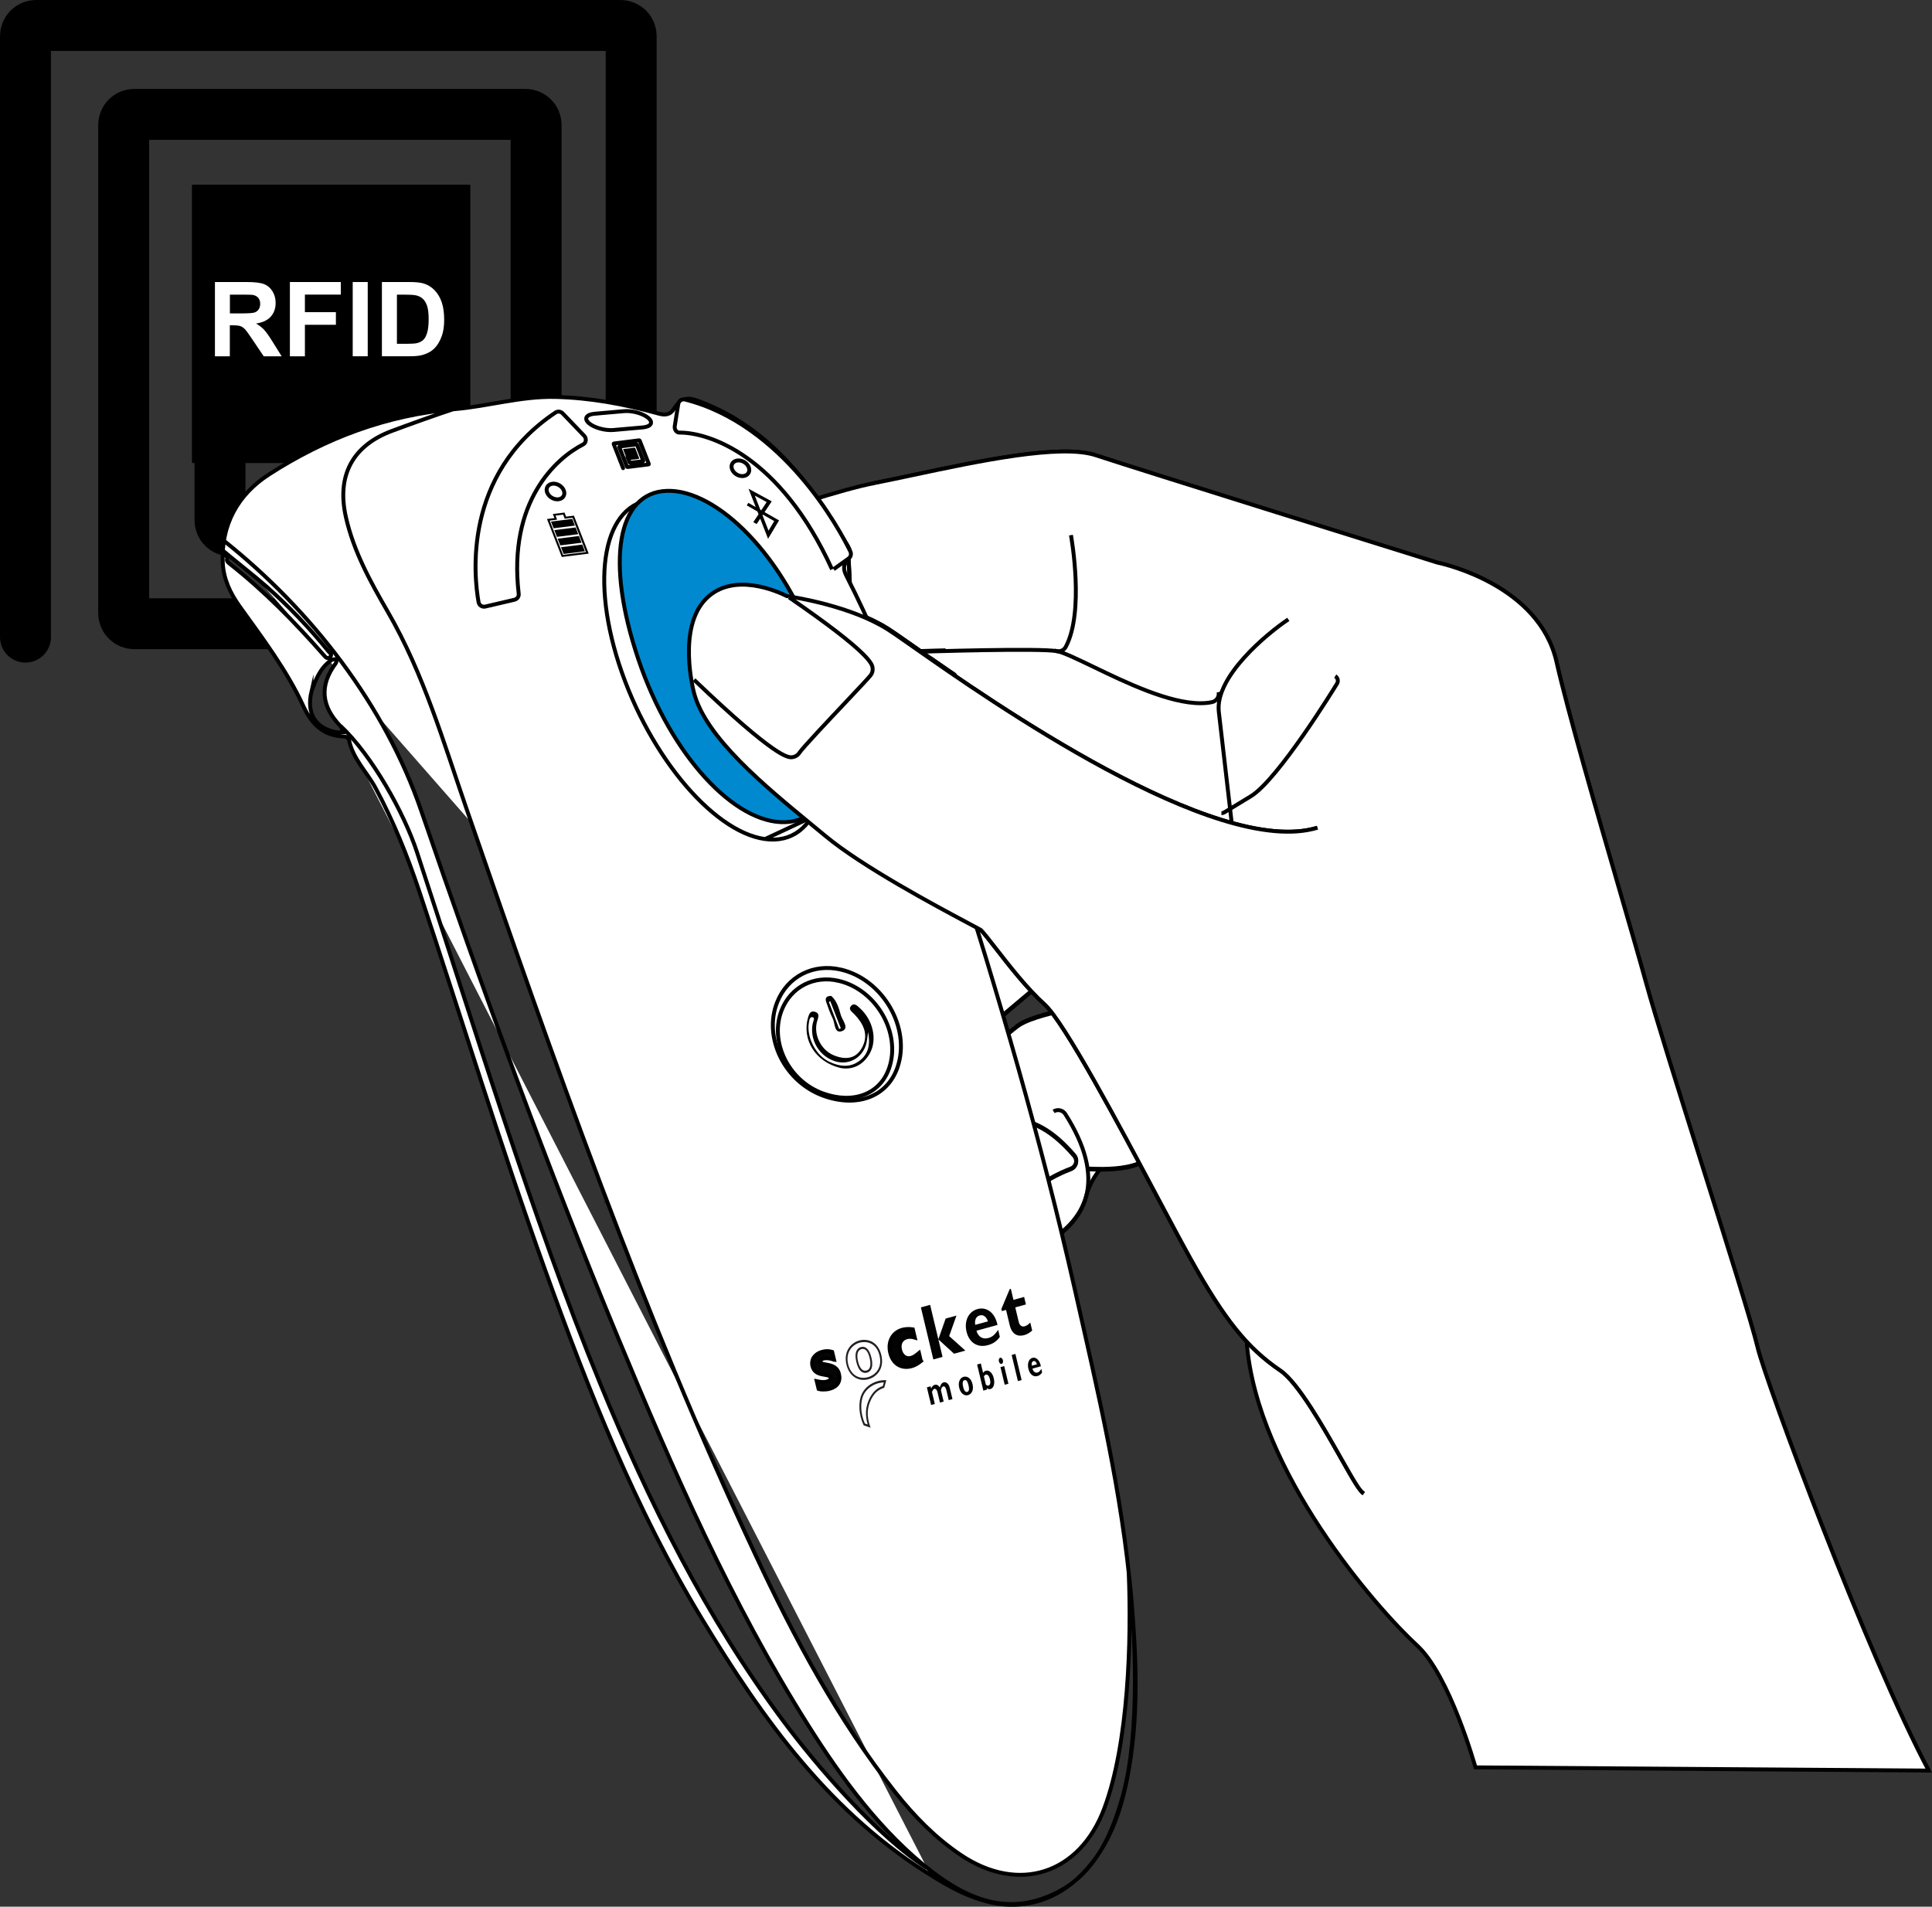 <?xml version="1.0" encoding="UTF-8"?>
<svg id="Layer_2" xmlns="http://www.w3.org/2000/svg" viewBox="0 0 493.03 486.64">
  <rect x="0" y="0" width="493.03" height="486.64" fill="#333333" stroke="none"/>
  <defs>
    <style>.cls-1{stroke-width:.99px;}.cls-1,.cls-2,.cls-3,.cls-4,.cls-5,.cls-6,.cls-7{stroke:#000;stroke-miterlimit:10;}.cls-1,.cls-4,.cls-6{fill:none;}.cls-1,.cls-6{stroke-linecap:round;}.cls-8,.cls-7{fill:#030303;}.cls-2,.cls-9{fill:#fff;}.cls-3{fill:#0089cf;}.cls-10{fill:#241f21;}.cls-5{fill:#050505;}.cls-6{stroke-width:13px;}</style>
  </defs>
  <g id="Layer_1-2">
    <rect x="48.98" y="47.13" width="71.05" height="71.05" rx=".21" ry=".21" />
    <path class="cls-6" d="M6.5,162.61V9.2c0-1.49,1.21-2.7,2.7-2.7h149.17c1.49,0,2.7,1.21,2.7,2.7v147.29c0,1.49-1.21,2.7-2.7,2.7H34.26c-1.49,0-2.7-1.21-2.7-2.7V31.89c0-1.49,1.21-2.7,2.7-2.7h99.85c1.49,0,2.7,1.21,2.7,2.7v101.06c0,1.48-1.2,2.69-2.68,2.7l-75.26-.16c-1.5.01-2.73-1.2-2.73-2.7v-34.87" />
    <path class="cls-2" d="M177.15,173.31c21.12,20.21,24.07,19.86,25.04,19.76.76-.09,1.44-.5,1.84-1.13.78-1.21,7.66-8.51,11.77-12.86,3.69-3.92,5.81-6.17,6.39-6.9.44-.55.62-1.24.51-1.96-.14-.91-.55-3.68-21.32-17.95" />
    <path class="cls-2" d="M492.19,451.91c-15.54-29.12-41.53-99.09-43.64-107.9-1.46-6.09-7.79-26.26-14.5-47.6-5.74-18.26-11.68-37.15-13.94-45.39-1.53-5.57-3.94-13.86-6.72-23.47-5.92-20.43-13.29-45.86-16.18-58.61-4.4-19.42-28.35-24.92-30.46-25.36-3.18-.99-77.11-24.04-87.08-27.37-8.92-2.98-29.84,1.47-46.66,5.04-3.65.78-7.11,1.51-10.04,2.08-15.71,3.04-65.4,21.23-71.77,24.17-1.85.85-3,2.38-3.25,4.31-.69,5.37,5.92,13,10.24,16.55,3.34,2.74,9.05,3.97,13.51,4.53" />
    <path class="cls-2" d="M348.05,381.02c-1.1-.81-2.33-2.89-5.84-9.1-4.33-7.66-10.88-19.22-15.43-22.32-8.47-5.76-14.27-13-23-28.68-2.26-4.07-5.23-9.64-8.65-16.09-9.34-17.57-23.46-44.12-28.51-48.67-4.46-4.02-9.06-9.94-12.42-14.26-1.58-2.04-3.38-4.35-3.91-4.76-.25-.16-1.82-1-3.48-1.88-8.01-4.27-26.76-14.29-36.13-22.09-1.13-.94-2.31-1.92-3.55-2.93-11.99-9.87-26.92-22.15-29.96-33.5-.18-.68-4.31-16.63,3.01-24.07,6.98-7.09,18.43-1.84,20.66-.72,2.52.37,16.34,2.62,25.59,8.4,1.34.84,3.7,2.49,6.96,4.78,19.01,13.32,76.87,53.85,102.84,45.94" />
    <path class="cls-2" d="M311.01,176.46c.24,1.17-.51,2.31-1.67,2.56-.89.19-1.84.28-2.84.28-8.05.06-19.11-5.27-27.44-9.29-3.98-1.92-7.74-3.73-9.3-4-4.51-.78-31.39,0-41.37.37" />
    <path class="cls-2" d="M328.81,157.89c-5.29,3.51-18.77,14.6-17.74,23.59,1.42,12.29,3.46,29.81,3.46,29.81" />
    <path class="cls-2" d="M340.78,172.38c.65.4.86,1.26.46,1.91-.61,1-15.04,24.53-22.02,28.76l-6.77,4.11c-.22.13-.47.2-.71.2" />
    <path class="cls-2" d="M163.25,143.31c1.13.4,1.72,1.63,1.32,2.75-.95,2.71-4.72,6.84-10.12,7.56-.94.13-1.42.4-1.55.62-.17.28-.04.81-.04.81.41,1.12-.16,2.36-1.29,2.77-.24.09-.48.13-.73.13-.89,0-1.72-.54-2.05-1.42" />
    <path class="cls-2" d="M227.46,219.46c.93.73,1.1,2.08.37,3.02-.26.33-6.54,8.21-30.99,22.8-7.31,4.36-13.79,5.96-19.32,6.01-13.9.11-21.79-9.59-21.9-9.73-1.8-2.25-2.43-4.86-1.8-7.56,2.07-8.85,17.31-16.51,20.4-17.98l19.59-20.18c.83-.86,2.2-.88,3.06-.04" />
    <path class="cls-2" d="M178.03,214.7c.98.68,1.21,2.03.53,3.01-1.88,2.68-11.52,16.15-16.63,17.79-2.81.9-2.51,4.08-2.47,4.43.14,1.18-.69,2.26-1.87,2.41-.09.01-.18.02-.27.02-1.07,0-2-.77-2.15-1.86" />
    <path class="cls-2" d="M265.14,248.48c.77.91.65,2.27-.26,3.04l-18.22,15.35c-10.04,15.78-20.16,24.06-30.08,24.62-.31.02-.61.03-.91.03-8.27.07-13.26-5.42-13.99-6.28-3.86-3.94-1.73-12.04,6.7-25.48l.2-.32c2.01-3.21,22.3-35.13,22.51-35.45.64-1.01,1.98-1.3,2.98-.66" />
    <path class="cls-2" d="M212.6,255.2c1.19.08,2.09,1.11,2.01,2.3-.27,3.87-1.44,16.74-5.4,19.76-3.12,2.38-5.08,5.72-5.1,5.76-.4.68-1.11,1.07-1.85,1.07-.37,0-.75-.09-1.1-.29" />
    <path class="cls-2" d="M304.98,284.3c1.01-.64,4.63,16.98-11.57,10.8-8.89-3.39-14.6,4.15-16.2,10.11-1.42,5.3-5.41,9.59-12.19,13.11-1.23.64-2.53.96-3.87.97-1.25.01-2.52-.25-3.8-.79-7.16-3.02-13.43-14.38-16.23-23.65-4.79-15.89,18.48-33.02,18.71-33.19,3-2.18,11.05-3.81,11.96-3.99,1.17-.22,2.31.53,2.54,1.7" />
    <path class="cls-2" d="M292.13,289.21c.73.94,1.85,5.6.91,6.33-2.95,2.28-7.68,2.76-11.57,2.79-1.45.01-2.78-.04-3.86-.08" />
    <path class="cls-2" d="M255.36,314.23c-.69,0-1.34-.31-1.76-.88-1.1-1.5-10.56-14.88-5.42-21.85.08-.13,3.58-5.3,9.9-5.69,5.27-.33,10.65,2.71,16.06,9.02.46.54.63,1.27.45,1.96-.18.69-.69,1.24-1.36,1.48-.07.02-6.86,2.47-10.95,6.75-3.97,4.15-4.81,7.5-4.82,7.53-.2.82-.85,1.46-1.68,1.62-.14.03-.28.04-.41.04Z" />
    <path class="cls-2" d="M218.68,161.06c-.33,0-.66-.07-.97-.22-1.07-.53-1.51-1.83-.98-2.9.51-1.46.21-10.62-.37-18.24" />
    <path class="cls-2" d="M273.34,136.39c.14.8,3.45,19.56-1.32,28.51-.39.72-1.12,1.14-1.89,1.14-.35,0-.7-.08-1.03-.26" />
    <path class="cls-2" d="M348.05,381.02c-1.1-.81-2.33-2.89-5.84-9.1-4.33-7.66-10.88-19.22-15.43-22.32-8.47-5.76-14.27-13-23-28.68-2.26-4.07-5.23-9.64-8.65-16.09-9.34-17.57-23.46-44.12-28.51-48.67-4.46-4.02-9.06-9.94-12.42-14.26-1.58-2.04-3.38-4.35-3.91-4.76-.25-.16-1.82-1-3.48-1.88-8.01-4.27-26.76-14.29-36.13-22.09-1.13-.94-2.31-1.92-3.55-2.93-11.99-9.87-26.92-22.15-29.96-33.5-.18-.68-4.31-16.63,3.01-24.07,6.98-7.09,18.43-1.84,20.66-.72,2.52.37,16.34,2.62,25.59,8.4,1.34.84,3.7,2.49,6.96,4.78,19.01,13.32,76.87,53.85,102.84,45.94" />
    <path class="cls-2" d="M222.97,123.32c2.93-.57,6.38-1.3,10.04-2.08,16.81-3.57,37.74-8.01,46.66-5.04,9.97,3.33,83.9,26.38,87.08,27.37,2.11.45,26.06,5.94,30.46,25.36,2.89,12.75,10.26,38.18,16.18,58.61,2.78,9.6,5.19,17.9,6.72,23.47,2.27,8.24,8.2,27.13,13.94,45.39,6.71,21.35,13.05,41.51,14.5,47.6,2.11,8.81,28.1,78.78,43.64,107.9l-115.66-.82c-.07-.23-6.58-23.47-14.87-31.08-10.45-9.6-40.87-44.39-43.49-77.24" />
    <path class="cls-2" d="M177.15,173.31c21.12,20.21,24.07,19.86,25.04,19.76.76-.09,1.44-.5,1.84-1.13.78-1.21,7.66-8.51,11.77-12.86,3.69-3.92,5.81-6.17,6.39-6.9.44-.55.62-1.24.51-1.96-.14-.91-.55-3.68-21.32-17.95" />
    <path class="cls-4" d="M177.12,173.5c21.12,20.21,24.07,19.86,25.04,19.76.76-.09,1.44-.5,1.84-1.13.78-1.21,7.66-8.51,11.77-12.86,3.69-3.92,5.81-6.17,6.39-6.9.44-.55.62-1.24.51-1.96-.14-.91-.55-3.68-21.32-17.95" />
    <path class="cls-4" d="M348.01,381.21c-1.1-.81-2.33-2.89-5.84-9.1-4.33-7.66-10.88-19.22-15.43-22.32-8.47-5.76-14.27-13-23-28.68-2.26-4.07-5.23-9.64-8.65-16.09-9.34-17.57-23.46-44.12-28.51-48.67-4.46-4.02-9.06-9.94-12.42-14.26-1.58-2.04-3.38-4.35-3.91-4.76-.25-.16-1.82-1-3.48-1.88-8.01-4.27-26.76-14.29-36.13-22.09-1.13-.94-2.31-1.92-3.55-2.93-11.99-9.87-26.92-22.15-29.96-33.5-.18-.68-4.31-16.63,3.01-24.07,6.98-7.09,18.43-1.84,20.66-.72,2.52.37,16.34,2.62,25.59,8.4,1.34.84,3.7,2.49,6.96,4.78,19.01,13.32,76.87,53.85,102.84,45.94" />
    <path class="cls-4" d="M310.97,176.64c.24,1.17-.51,2.31-1.67,2.56-.89.19-1.84.28-2.84.28-8.05.06-19.11-5.27-27.44-9.29-3.98-1.92-7.74-3.73-9.3-4-4.51-.78-31.39,0-41.37.37" />
    <path class="cls-4" d="M328.77,158.08c-5.29,3.51-18.77,14.6-17.74,23.59,1.42,12.29,3.46,29.81,3.46,29.81" />
    <path class="cls-4" d="M340.74,172.57c.65.4.86,1.26.46,1.91-.61,1-15.04,24.53-22.02,28.76l-6.77,4.11c-.22.13-.47.2-.71.2" />
    <path class="cls-4" d="M163.21,143.5c1.13.4,1.72,1.63,1.32,2.75-.95,2.71-4.72,6.84-10.12,7.56-.94.13-1.42.4-1.55.62-.17.28-.04.81-.04.81.41,1.12-.16,2.36-1.29,2.77-.24.09-.48.13-.73.13-.89,0-1.72-.54-2.05-1.42" />
    <path class="cls-4" d="M227.42,219.65c.93.73,1.1,2.08.37,3.02-.26.33-6.54,8.21-30.99,22.8-7.31,4.36-13.79,5.96-19.32,6.01-13.9.11-21.79-9.59-21.9-9.73-1.8-2.25-2.43-4.86-1.8-7.56,2.07-8.85,17.31-16.51,20.4-17.98l19.59-20.18c.83-.86,2.2-.88,3.06-.04" />
    <path class="cls-4" d="M177.99,214.89c.98.68,1.21,2.03.53,3.01-1.88,2.68-11.52,16.15-16.63,17.79-2.81.9-2.51,4.08-2.47,4.43.14,1.18-.69,2.26-1.87,2.41-.09.01-.18.02-.27.02-1.07,0-2-.77-2.15-1.86" />
    <path class="cls-4" d="M265.1,248.66c.77.91.65,2.27-.26,3.04l-18.22,15.35c-10.04,15.78-20.16,24.06-30.08,24.62-.31.02-.61.03-.91.03-8.27.07-13.26-5.42-13.99-6.28-3.86-3.94-1.73-12.04,6.7-25.48l.2-.32c2.01-3.21,22.3-35.13,22.51-35.45.64-1.01,1.98-1.3,2.98-.66" />
    <path class="cls-4" d="M212.56,255.39c1.19.08,2.09,1.11,2.01,2.3-.27,3.87-1.44,16.74-5.4,19.76-3.12,2.38-5.08,5.72-5.1,5.76-.4.68-1.11,1.07-1.85,1.07-.37,0-.75-.09-1.1-.29" />
    <path class="cls-4" d="M268.87,283.67c1.01-.64,2.34-.35,2.98.66,5.12,8.02,6.91,15.11,5.32,21.07-1.42,5.3-5.41,9.59-12.19,13.11-1.23.64-2.53.96-3.87.97-1.25.01-2.52-.25-3.8-.79-7.16-3.02-13.43-14.38-16.23-23.65-4.79-15.89,18.48-33.02,18.71-33.19,3-2.18,11.05-3.81,11.96-3.99,1.17-.22,2.31.53,2.54,1.7" />
    <path class="cls-4" d="M293.38,292.7c.73.94.56,2.3-.38,3.03-2.95,2.28-7.68,2.76-11.57,2.79-1.45.01-2.78-.04-3.86-.08" />
    <path class="cls-4" d="M255.32,314.42c-.69,0-1.34-.31-1.76-.88-1.1-1.5-10.56-14.88-5.42-21.85.08-.13,3.58-5.3,9.9-5.69,5.27-.33,10.65,2.71,16.06,9.02.46.54.63,1.27.45,1.96-.18.69-.69,1.24-1.36,1.48-.07.02-6.86,2.47-10.95,6.75-3.97,4.15-4.81,7.5-4.82,7.53-.2.82-.85,1.46-1.68,1.62-.14.03-.28.04-.41.04Z" />
    <path class="cls-4" d="M218.64,161.25c-.33,0-.66-.07-.97-.22-1.07-.53-1.51-1.83-.98-2.9.51-1.46.21-10.62-.37-18.24" />
    <path class="cls-4" d="M273.3,136.58c.14.8,3.45,19.56-1.32,28.51-.39.72-1.12,1.14-1.89,1.14-.35,0-.7-.08-1.03-.26" />
    <path class="cls-2" d="M253.06,485.61c-6.19-1.47-10.35-3.87-14.52-6.4-26.5-16.03-43.83-40.32-59.44-66.08-16.95-27.96-28.91-58.2-39.93-88.84-11.53-32.05-21.45-64.63-32.22-96.93-3.01-9.01-6.56-17.77-11.09-26.2-2.21-4.12-5.85-7.5-6.79-12.32-.07-.36-.76-.85-1.17-.86-5.3-.14-8.34-3.08-10.47-7.72-4.26-9.28-10.46-17.36-16.36-25.62-2.31-3.24-4.02-6.88-4.22-10.92-.48-9.79,3.88-17.53,11.79-22.63,14.4-9.29,30.07-15.19,47.42-16.67,8.53-.73,16.92-3.31,25.58-3.11,8.93.2,17.68,1.82,26.27,4.21,1.82.51,3.08.43,4.15-1.27,1.28-2.03,2.85-3.07,5.54-2.12,13.46,4.74,23.18,14.02,31.17,25.4,2.63,3.74,4.97,7.69,7.43,11.54.83,1.3,1.16,2.68.04,3.94-1.23,1.38-.95,2.57-.17,4.1,11.4,22.36,19.34,46.06,26.95,69.89,11.78,36.86,22.66,73.97,31.18,111.73,5.89,26.13,12.14,52.2,14.47,78.98,1.35,15.5,2.02,31.03-1.07,46.4-1.92,9.54-5.25,18.6-12.7,25.41-6.65,6.08-14.56,7.59-21.83,6.1ZM57.2,138.06c22.2,17.71,41.01,41.81,50.29,68.87,15.54,45.3,31.89,90.32,50.26,134.56,14.09,33.93,28.8,67.6,48.47,98.8,8.52,13.53,18.72,27.49,31.57,37.37,10.08,7.75,20.72,11.6,32.98,4.79,9.07-5.04,13.23-14.89,15.83-24.35,4.27-15.53,3.31-40.84,1.43-56.85M288.04,401.38c.72,17.28-.03,43.44-6.19,60.07-6.26,16.89-21.93,22.01-36.83,11.88-6.43-4.37-11.78-9.86-16.56-15.9-14.68-18.57-25.73-39.33-35.71-60.66-28.92-61.78-51.48-126.04-73.72-190.41-5.89-17.06-10.93-34.41-20.05-50.18-4.45-7.7-8.77-15.49-10.73-24.3-2.34-10.52,1.71-18.16,11.8-21.91,4-1.49,11.01-4.03,16.14-5.7M86.94,185.31c8.01,7.51,16.18,22.19,19.43,32.06,14.14,42.94,29.56,93.85,46.76,135.69,12.51,30.44,26.84,59.38,46.64,86.04,8.53,11.49,24.02,29.53,36.77,37.63M79.49,176.44c-1.35,5.8,1.05,9.45,6.39,10.46.53.1,1.11-.03,1.67-.05-.21-.51-.28-1.14-.64-1.5-4.92-5.05-5.48-10.39-1.19-16.11.18-.24.11-.66.15-1-.44.07-.97,0-1.31.24-3.02,2.07-4.1,5.33-5.07,7.97ZM56.88,140.52c-.38.22,1.28,1.72,1.16,1.93-.33.57.02.99.46,1.34,8.88,6.97,16.73,15.01,24.17,23.47.42.47.9,1.08,1.56.44.65-.62-.08-1.04-.4-1.44-4.83-5.98-10.13-11.52-15.89-16.61-2.95-2.61-8-6.53-11.06-9.12Z" />
    <path class="cls-4" d="M214.61,247.47c10.73,2.52,17.88,14.88,14.42,24.95-2.56,7.45-10.25,10.39-18.94,7.24-9.82-3.56-15.36-14.78-11.77-23.84,2.62-6.62,9.23-10,16.29-8.35Z" />
    <path class="cls-4" d="M214.03,250.34c9.58,2.25,15.96,13.28,12.87,22.27-2.28,6.65-9.14,9.27-16.91,6.46-8.77-3.18-13.71-13.19-10.5-21.28,2.34-5.9,8.24-8.93,14.54-7.45Z" />
    <path d="M154.47,306.87c-.07.06-.13.12-.2.16-.01,0-.1-.07-.1-.1.01-.09.05-.17.08-.26.07.06.14.13.22.2Z" />
    <path d="M214.42,272.56c-6.46-1.58-9.78-7.32-8.23-12.81.26-.9.59-1.86,1.77-1.52,1.2.34.94,1.27.63,2.2-1.12,3.34.75,7.48,4.16,8.9,2.93,1.22,5.72,1.03,7.32-2.11,1.66-3.26.22-5.98-2.07-8.39-.57-.59-1.58-1.18-.85-2.05.81-.97,1.63-.06,2.26.51,3.39,3.04,4.53,8.06,2.54,11.59-1.89,3.34-4.88,4.23-7.54,3.68ZM221.53,263.4c-.21,1.38-.25,2.34-.52,3.22-1.05,3.42-4.36,5.24-7.68,4.31-4.22-1.19-6.84-5.55-5.91-9.8.11-.51.65-1.34-.06-1.51-.73-.17-.84.78-.94,1.38-.65,3.69,1.74,8.36,5.2,9.99,2.66,1.25,5.41,1.62,7.89-.38,2.18-1.76,2.59-4.18,2.02-7.21Z" />
    <path d="M212.14,254.19c1.45,1.27,1.93,3.16,2.44,4.91.39,1.33,2.25,3.36.3,4.07-2.01.73-1.76-2.02-2.4-3.28-.66-1.3-1.13-2.71-1.62-4.09-.36-1.01-.06-1.64,1.27-1.61ZM214.14,262.62c.14-.06.29-.11.43-.17-.89-2.3-1.78-4.59-2.68-6.89-.12.05-.25.1-.37.15.87,2.3,1.75,4.61,2.62,6.91Z" />
    <path class="cls-5" d="M212.83,347.04c-1.2-.48-2.27-.43-2.73-.3-.31.09-.83.31-.68.93.24,1,3.96.01,4.68,3.01.45,1.87-.4,3.23-2.35,3.76-1.2.33-2.46.2-2.84.07l-.48-1.99c.86.18,1.71.34,2.6.1.7-.19,1.07-.57.98-.97-.31-1.31-3.97-.05-4.67-2.99-.4-1.66.59-3.11,2.44-3.62.94-.26,1.68-.26,2.58,0l.48,2Z" />
    <path class="cls-7" d="M235,347.39c-.84.67-1.59,1.08-2.38,1.3-2.63.72-4.77-.64-5.44-3.44s.64-5.18,3.11-5.86c.76-.21,1.79-.24,2.65-.11l.5,2.1c-.71-.22-1.47-.24-2.06-.08-1.41.39-2.08,1.65-1.7,3.23.38,1.6,1.53,2.41,2.87,2.03.57-.16,1.03-.45,1.96-1.21l.48,2.03Z" />
    <polygon class="cls-8" points="239.45 341.78 239.48 341.77 241.32 336.53 244.08 335.77 242.22 341.01 246.35 344.71 243.47 345.51 239.51 341.89 239.48 341.9 240.53 346.32 238.18 346.97 235 333.68 237.36 333.03 239.45 341.78" />
    <path class="cls-8" d="M254.72,339.44c-.88,1.26-1.53,1.79-2.47,2.05-1.48.41-2.61-.28-3.07-1.85l5.37-1.48c-.67-3.3-2.91-4.66-5.08-4.06-2.3.63-3.48,3.04-2.82,5.78.67,2.81,2.81,4.17,5.44,3.44.58-.16,2-.55,3.06-2.11l-.42-1.77ZM248.87,338.14c-.2-1.27.23-2.16,1.15-2.41.91-.25,1.7.32,2.09,1.52l-3.24.89Z" />
    <path class="cls-8" d="M261.81,332.93l-2.72.75.88,3.7c.21.88.77,1.33,1.5,1.13.49-.13.91-.4,1.45-.96l.49,2.04c-.73.64-1.31.97-2.04,1.17-1.56.43-3.11-.06-3.71-2.57l-.92-3.86-1.07.3-.13-.54,2.13-5.07.29-.08.67,2.82,2.72-.75.46,1.93Z" />
    <path class="cls-10" d="M219.82,344.34c-.97.27-1.27,1.38-.85,3.13s1.16,2.6,2.15,2.32c1.21-.33,1.1-1.92.8-3.2-.42-1.76-1.13-2.52-2.1-2.26M221.25,350.34c-.73.2-2.04.11-2.72-2.74-.7-2.94.58-3.63,1.16-3.79,1.23-.34,2.18.61,2.68,2.67.69,2.9-.4,3.66-1.12,3.86M219.41,342.67c-1.93.53-3.69,2.48-2.97,5.51.63,2.64,2.67,3.97,5.07,3.31,1.48-.41,3.76-2.02,2.94-5.49s-3.56-3.73-5.04-3.32M221.65,352.01c-2.63.72-4.95-.8-5.64-3.72-.81-3.39,1.13-5.57,3.28-6.16,1.08-.3,2.24-.19,3.19.29,1.2.61,2.03,1.8,2.43,3.44s.17,3.16-.65,4.32c-.88,1.24-2.12,1.69-2.61,1.83" />
    <path class="cls-10" d="M220.71,363.32l.71.25c-.7-2.44-.56-4.49.44-6.59.82-1.68,1.88-2.68,3.42-3.23l.26-.93c-.48.02-.95.09-1.42.22-1.67.46-3.07,1.57-3.74,2.95-.91,1.89-.77,4.89.33,7.33M222.17,364.4l-1.77-.62-.05-.11c-1.23-2.62-1.39-5.9-.38-7.97.73-1.51,2.23-2.7,4.02-3.2.61-.17,1.24-.25,1.87-.24h.33s-.54,1.93-.54,1.93l-.11.04c-1.51.5-2.49,1.41-3.28,3.03-1,2.09-1.08,4.13-.26,6.63l.17.5Z" />
    <path class="cls-8" d="M237.49,353.83l.14.58c.21-.54.51-.86.89-.96.52-.14.95.08,1.31.66.21-.74.53-1.17.96-1.29.35-.1.67-.01.96.24.29.26.5.64.62,1.14l.69,2.89-.95.26-.63-2.64c-.08-.32-.18-.55-.32-.7-.14-.15-.3-.2-.47-.15-.28.08-.47.4-.57.97l.69,2.89-.94.26-.64-2.67c-.08-.32-.19-.54-.33-.68s-.31-.18-.48-.14c-.25.07-.44.34-.58.82l.72,3.02-.95.26-1.08-4.5.95-.26Z" />
    <path class="cls-8" d="M246.84,355.25c.45-.12.56-.7.31-1.72s-.58-1.4-1.03-1.28c-.22.06-.36.23-.42.53-.06.29-.03.68.08,1.16.24,1,.59,1.44,1.05,1.31M245.92,351.4c.47-.13.92-.03,1.35.29.43.32.73.85.91,1.59s.15,1.36-.09,1.86c-.24.5-.59.81-1.05.94-.5.14-.96.03-1.38-.32-.42-.35-.71-.87-.88-1.56s-.14-1.32.08-1.84c.22-.51.58-.84,1.06-.97" />
    <path class="cls-8" d="M251.09,351.32l.5,2.09c.25.2.47.28.65.23.23-.06.37-.24.44-.53s.05-.66-.06-1.1-.25-.75-.44-.95c-.19-.2-.4-.27-.62-.21-.17.05-.33.2-.47.47M250.3,348l.58,2.41c.19-.3.42-.48.69-.56.43-.12.84,0,1.22.36.38.36.65.88.81,1.57s.17,1.29.01,1.8c-.16.51-.44.82-.85.94-.3.08-.61.02-.95-.2l.08.34-.95.26-1.59-6.66.95-.26Z" />
    <path class="cls-8" d="M257.34,353.16l-.95.26-1.08-4.5.95-.26,1.08,4.5ZM254.91,347.47c-.05-.22-.05-.41.02-.6.06-.18.17-.29.31-.33s.28,0,.42.13c.14.12.23.3.28.51s.04.41-.02.59c-.07.18-.17.29-.31.33s-.28,0-.42-.13c-.14-.13-.23-.3-.29-.51" />
    <polygon class="cls-8" points="259.76 352.49 260.71 352.23 259.12 345.56 258.17 345.83 259.76 352.49" />
    <path class="cls-8" d="M263.31,348.56l1.31-.36c-.21-.64-.5-.91-.89-.8s-.53.49-.42,1.16M265.73,349.36l.21.89c-.27.49-.67.82-1.2.96s-1,.05-1.42-.29c-.42-.34-.71-.86-.88-1.56s-.15-1.29.04-1.82c.19-.52.52-.85.98-.98s.9,0,1.31.39c.41.38.69.97.86,1.76l-2.16.6c.12.4.29.69.52.86.23.17.49.22.78.14.35-.1.68-.41.96-.95" />
    <path class="cls-4" d="M164.03,109.09l-7.5.66c-2.12.19-4.91-.59-6.24-1.74h0c-1.33-1.14-.69-2.22,1.42-2.41l7.5-.66c2.12-.19,4.91.59,6.24,1.74h0c1.33,1.14.69,2.22-1.42,2.41Z" />
    <path class="cls-4" d="M143.88,125.18c.43,1.1-.18,2.1-1.35,2.25-1.17.15-2.47-.62-2.9-1.72s.18-2.1,1.35-2.25,2.47.62,2.9,1.72Z" />
    <path class="cls-4" d="M191.07,119.25c.43,1.1-.18,2.1-1.35,2.25s-2.47-.62-2.9-1.72.18-2.1,1.35-2.25,2.47.62,2.9,1.72Z" />
    <polygon points="141.27 134.83 146.71 134.15 146.04 132.44 140.61 133.12 141.27 134.83" />
    <polygon points="142.13 137.02 147.56 136.34 146.89 134.62 141.46 135.3 142.13 137.02" />
    <polygon points="142.98 139.2 148.41 138.52 147.74 136.8 142.31 137.49 142.98 139.2" />
    <polygon points="143.83 141.39 149.26 140.7 148.59 138.99 143.16 139.67 143.83 141.39" />
    <path d="M143.7,141.62l5.82-.73-3.41-8.75-2,.25-.4-1.04-1.94.24.4,1.04-1.89.24,3.41,8.75ZM150.23,141.3l-6.86.86-3.78-9.69,1.89-.24-.4-1.04,2.98-.37.4,1.04,2-.25,3.78,9.69Z" />
    <path d="M194.04,130.11l.22.13,1.39-2.1-3.03-1.65,1.41,3.62ZM194.59,131.51l1.53,3.93,1.46-2.44-2.89-1.65-.1.15ZM196.01,137.53l-2.01-5.15-.92,1.39-.84-.51,1.33-2-.28-.72-2.72-1.55.4-.65,1.88,1.08-1.83-4.68,5.92,3.22-1.83,2.75,3.7,2.11-2.81,4.7Z" />
    <path d="M163.01,117.11l-2.75.35c-.08.01-.18-.04-.21-.12l-1.01-2.58c-.03-.08.01-.15.1-.16l2.75-.35c.08-.01.18.04.21.12l1.01,2.58c.03.08-.01.15-.1.16Z" />
    <path class="cls-1" d="M159.01,119.49l-2.41-6.18c-.02-.06,0-.12.07-.12l6.42-.81c.06,0,.14.03.16.09l2.32,5.94c.02.06,0,.12-.07.12l-5.35.67c-.06,0-.14-.03-.16-.09l-1.96-5.02c-.02-.06,0-.12.07-.12l4.3-.54c.06,0,.14.03.16.09l1.59,4.07c.02.06,0,.11-.07.12l-3.24.4c-.06,0-.14-.03-.16-.09l-.55-1.41" />
    <path class="cls-4" d="M122.12,153.66c-1.15-6.45-4.09-32.52,19.64-48.37.57-.38,1.34-.29,1.82.21l5.5,5.73c.63.65.53,1.79-.27,2.2-6.89,3.5-19.2,14.53-16.44,38.14.08.7-.41,1.34-1.09,1.5l-7.43,1.74c-.8.19-1.59-.33-1.73-1.14Z" />
    <path class="cls-2" d="M212.73,145.28l3.82-2.73c.57-.4.76-1.16.46-1.78-2.81-5.73-17.04-32.38-42.19-38.8-.81-.21-1.61.35-1.74,1.17l-.89,5.64c-.12.78.4,1.64,1.2,1.63,7.56-.05,25.74,5.9,38.94,34.9" />
    <path class="cls-4" d="M205.93,170.15c8.44,23.95,4.71,43.71-8.33,44.13-13.04.42-30.45-18.65-38.89-42.6-8.44-23.95-4.71-43.71,8.33-44.13,13.04-.42,30.45,18.65,38.89,42.6Z" />
    <path class="cls-3" d="M208.7,166.72c8.42,25.01,4.29,42.71-8.36,43.12-12.65.41-29.03-16.63-37.46-41.64-8.42-25.01-5.34-42.51,7.31-42.92,12.65-.41,30.08,16.43,38.5,41.44Z" />
    <line class="cls-4" x1="206.62" y1="208.82" x2="195.34" y2="214.09" />
    <path class="cls-2" d="M348.01,381.21c-1.1-.81-2.33-2.89-5.84-9.1-4.33-7.66-10.88-19.22-15.43-22.32-8.47-5.76-14.27-13-23-28.68-2.26-4.07-5.23-9.64-8.65-16.09-9.34-17.57-23.46-44.12-28.51-48.67-4.46-4.02-9.06-9.94-12.42-14.26-1.58-2.04-3.38-4.35-3.91-4.76-.25-.16-1.82-1-3.48-1.88-8.01-4.27-26.76-14.29-36.13-22.09-1.13-.94-2.31-1.92-3.55-2.93-11.99-9.87-26.92-22.15-29.96-33.5-.18-.68-4.31-16.63,3.01-24.07,6.98-7.09,18.43-1.84,20.66-.72,2.52.37,16.34,2.62,25.59,8.4,1.34.84,3.7,2.49,6.96,4.78,19.01,13.32,76.87,53.85,102.84,45.94" />
    <path class="cls-2" d="M177.12,173.5c21.12,20.21,24.07,19.86,25.04,19.76.76-.09,1.44-.5,1.84-1.13.78-1.21,7.66-8.51,11.77-12.86,3.69-3.92,5.81-6.17,6.39-6.9.44-.55.62-1.24.51-1.96-.14-.91-.55-3.68-21.32-17.95" />
    <path class="cls-9" d="M54.85,90.93v-18.95h8.05c2.02,0,3.5.17,4.41.51.92.34,1.65.95,2.2,1.82.55.87.83,1.87.83,2.99,0,1.42-.42,2.6-1.25,3.52-.84.93-2.09,1.51-3.75,1.75.83.48,1.51,1.01,2.05,1.59.54.58,1.26,1.6,2.18,3.08l2.31,3.7h-4.58l-2.77-4.12c-.98-1.47-1.65-2.4-2.02-2.79-.36-.38-.75-.65-1.15-.79-.41-.14-1.05-.21-1.93-.21h-.78v7.91h-3.83ZM58.67,79.99h2.83c1.84,0,2.98-.08,3.44-.23.46-.15.81-.42,1.07-.8.26-.38.39-.85.39-1.42,0-.64-.17-1.15-.51-1.54-.34-.39-.82-.64-1.44-.74-.31-.04-1.24-.06-2.79-.06h-2.99v4.81Z" />
    <path class="cls-9" d="M73.98,90.93v-18.95h12.99v3.21h-9.16v4.49h7.91v3.21h-7.91v8.05h-3.83Z" />
    <path class="cls-9" d="M90.01,90.93v-18.95h3.83v18.95h-3.83Z" />
    <path class="cls-9" d="M97.46,71.98h6.99c1.58,0,2.78.12,3.61.36,1.11.33,2.06.91,2.86,1.75s1.4,1.86,1.81,3.07c.41,1.21.62,2.7.62,4.48,0,1.56-.19,2.9-.58,4.03-.47,1.38-1.15,2.5-2.03,3.35-.66.65-1.56,1.15-2.69,1.51-.84.27-1.97.4-3.39.4h-7.2v-18.95ZM101.29,75.19v12.55h2.86c1.07,0,1.84-.06,2.31-.18.62-.16,1.14-.42,1.54-.79.41-.37.74-.98,1-1.83.26-.85.39-2,.39-3.47s-.13-2.59-.39-3.37c-.26-.78-.62-1.4-1.09-1.83s-1.06-.74-1.77-.89c-.53-.12-1.58-.18-3.14-.18h-1.72Z" />
  </g>
</svg>